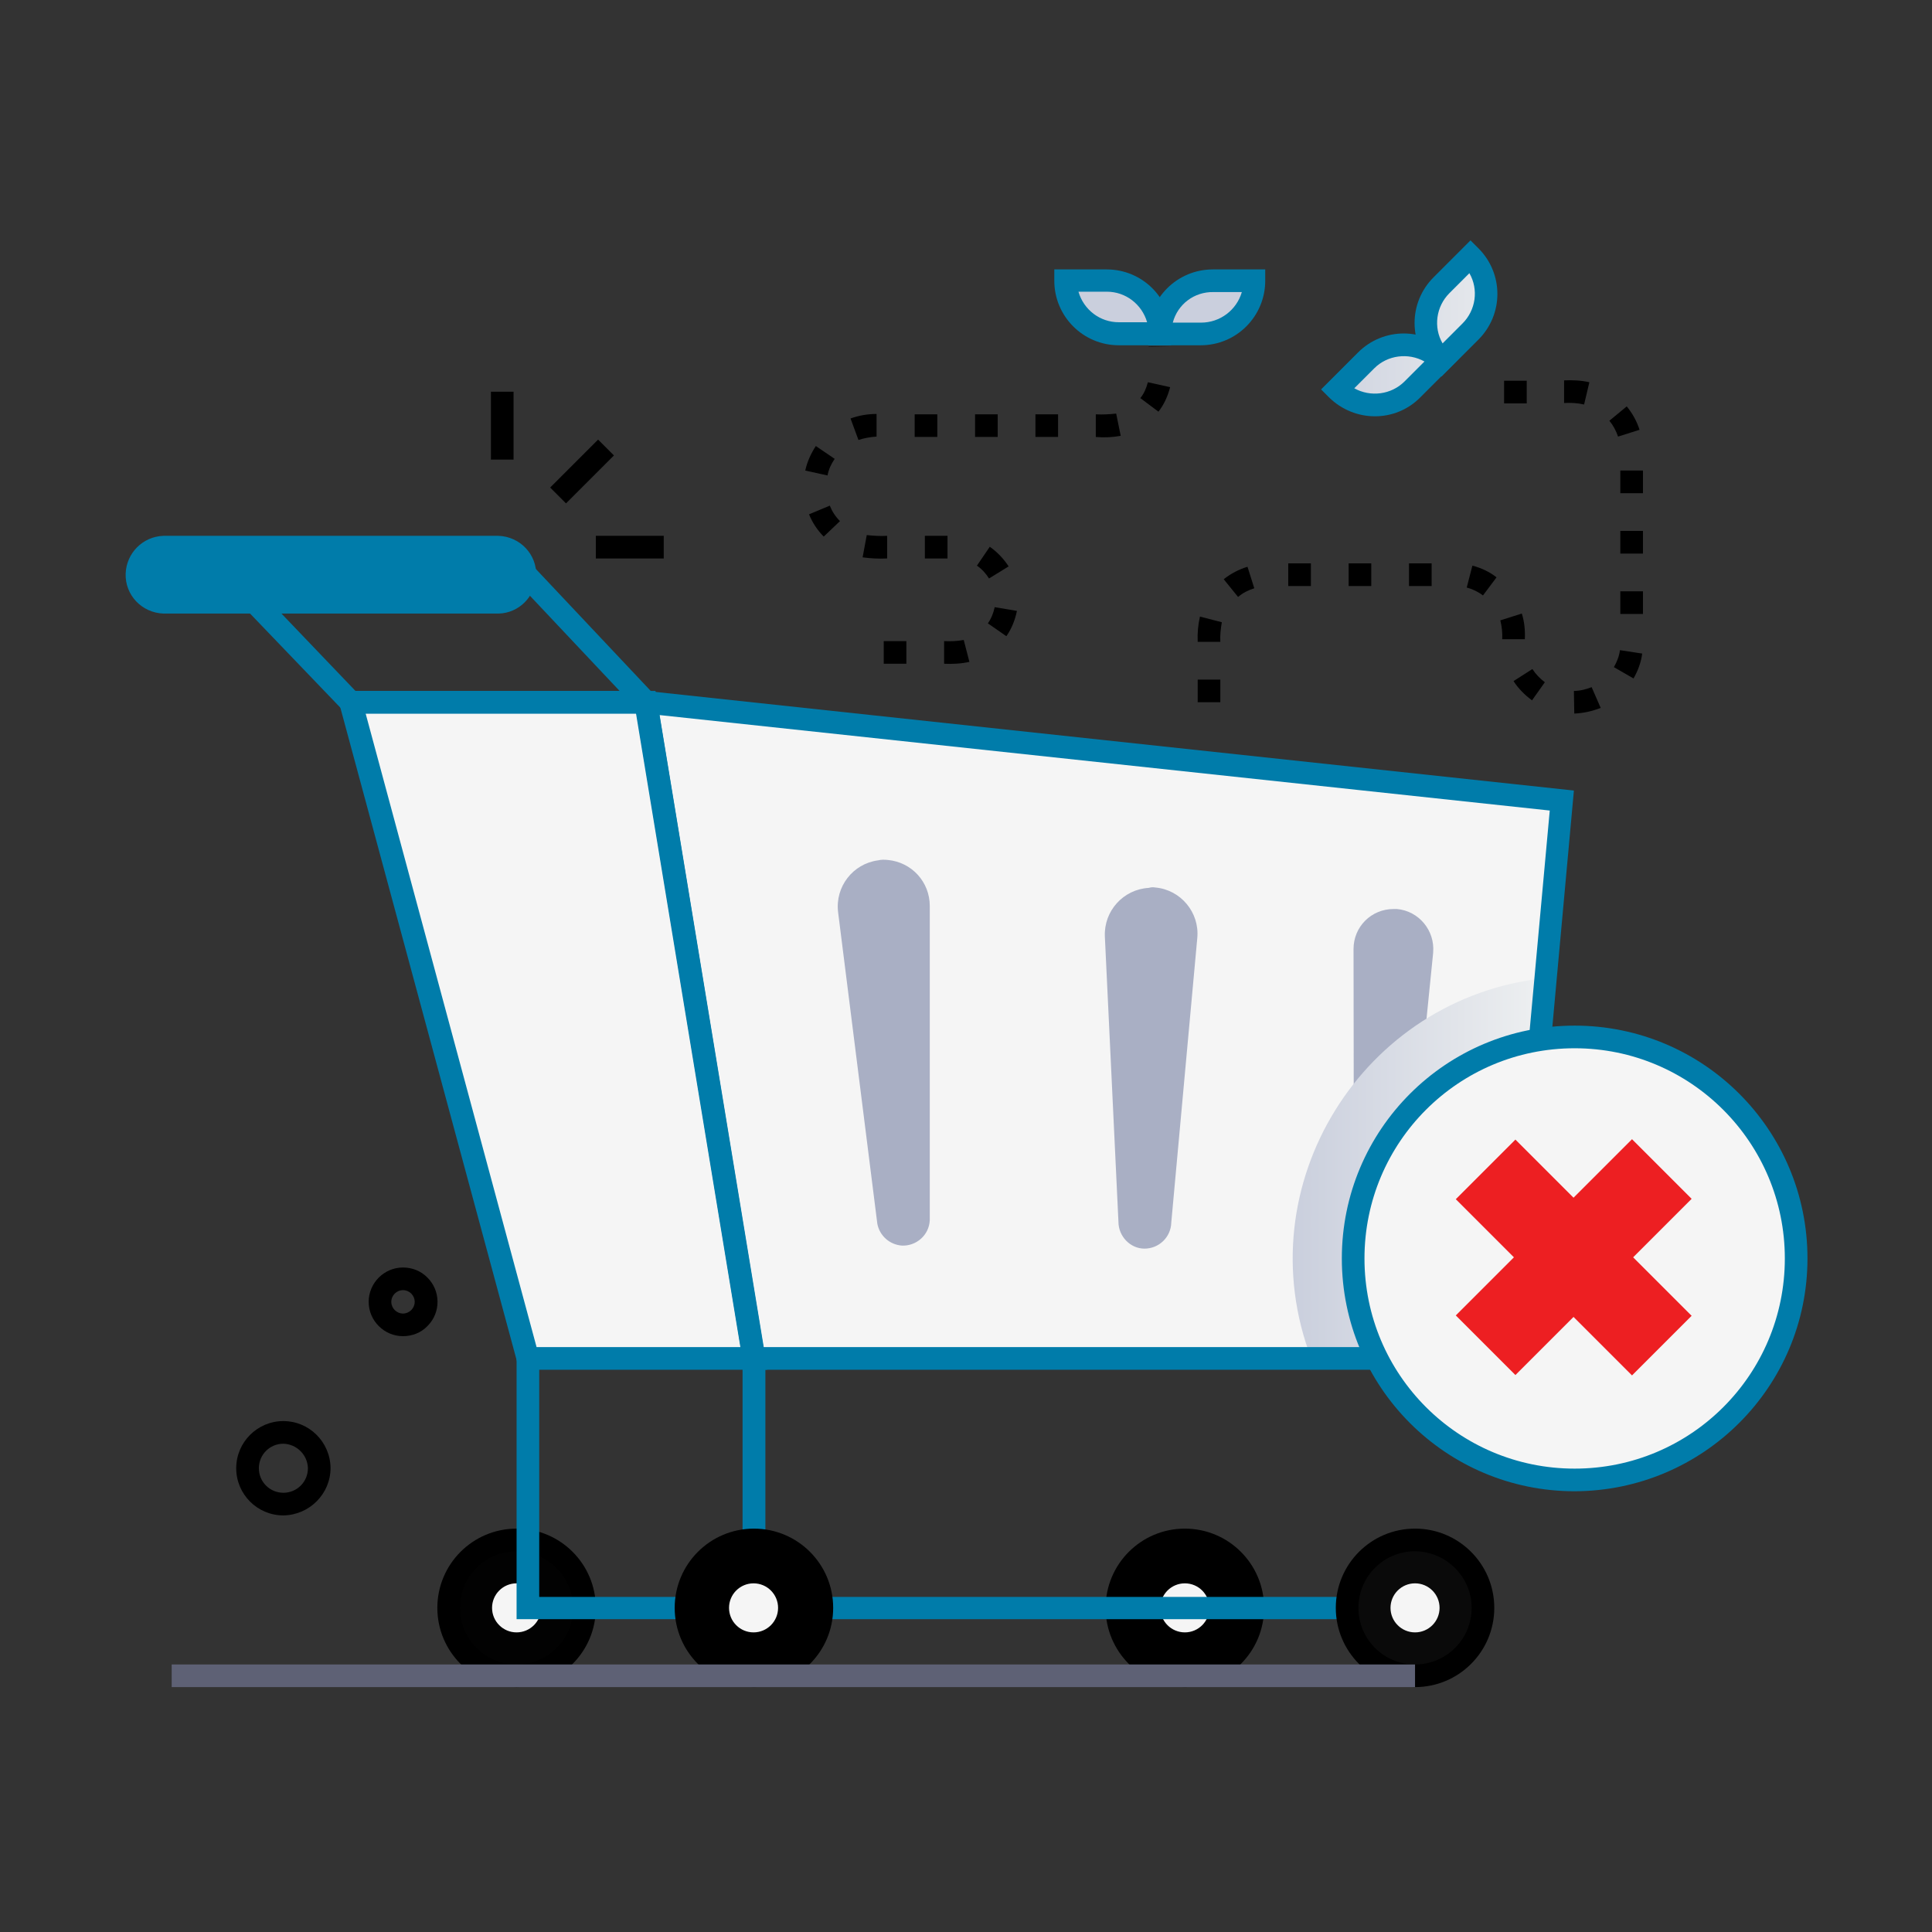 <?xml version="1.0" encoding="utf-8"?>
<!-- Generator: Adobe Illustrator 25.2.1, SVG Export Plug-In . SVG Version: 6.00 Build 0)  -->
<svg version="1.1" id="Layer_1" xmlns="http://www.w3.org/2000/svg" xmlns:xlink="http://www.w3.org/1999/xlink" x="0px" y="0px"
	 viewBox="0 0 512 512" style="enable-background:new 0 0 512 512;" xml:space="preserve">
<rect x="0" y="0" width="512" height="512" fill="#333333" stroke="none"/>
<style type="text/css">
	.st0{fill:#F5F5F5;}
	.st1{fill:#A9AFC4;}
	.st2{fill:url(#SVGID_1_);}
	.st3{fill:#020202;}
	.st4{fill:#007CAA;}
	.st5{fill:#0A0A0A;}
	.st6{fill:#5E6175;}
	.st7{fill:url(#SVGID_2_);}
	.st8{fill:url(#SVGID_3_);}
	.st9{fill:url(#SVGID_4_);}
	.st10{fill:url(#SVGID_5_);}
	.st11{fill:#ED1F22;}
</style>
<path class="st0" d="M171.2,186.1L199.8,360h200.6l13.5-147.9L171.2,186.1z"/>
<path class="st1" d="M370.2,240.9c5.8,0.5,10.1,5.7,9.6,11.5c0,0,0,0.1,0,0.1l-7.2,71.6c-0.4,3.8-3.8,6.5-7.6,6.1
	c-3.5-0.4-6.1-3.3-6.2-6.8l-0.1-71.9c0-5.9,4.7-10.6,10.6-10.6C369.5,240.9,369.8,240.9,370.2,240.9L370.2,240.9z"/>
<linearGradient id="SVGID_1_" gradientUnits="userSpaceOnUse" x1="342.568" y1="204.395" x2="409.61" y2="204.395" gradientTransform="matrix(1 0 0 -1 0 514)">
	<stop  offset="0" style="stop-color:#CACFDD"/>
	<stop  offset="1" style="stop-color:#EEF0F1"/>
</linearGradient>
<path class="st2" d="M409.6,259.2L400.4,360h-52.9C330,314.2,361.1,264.2,409.6,259.2L409.6,259.2z"/>
<circle cx="314" cy="426.1" r="18"/>
<circle class="st0" cx="314" cy="426.1" r="6.5"/>
<circle class="st3" cx="136.9" cy="426.1" r="18"/>
<circle class="st0" cx="136.9" cy="426.1" r="6.5"/>
<path d="M136.9,447.1c-11.6,0-21-9.4-21-21s9.4-21,21-21s21,9.4,21,21S148.5,447.1,136.9,447.1L136.9,447.1z M136.9,411.1
	c-8.3,0-15,6.7-15,15s6.7,15,15,15s15-6.7,15-15C151.9,417.9,145.2,411.2,136.9,411.1L136.9,411.1z M314,447.1c-11.6,0-21-9.4-21-21
	s9.4-21,21-21s21,9.4,21,21S325.6,447.1,314,447.1L314,447.1z M314,411.1c-8.3,0-15,6.7-15,15s6.7,15,15,15s15-6.7,15-15
	C329,417.9,322.3,411.2,314,411.1L314,411.1z M145.8,129.2l12.7-12.7l4.2,4.2l-12.7,12.7L145.8,129.2z M130.1,103.8h6v18h-6V103.8z
	 M157.9,142h18v6h-18V142z"/>
<path class="st0" d="M171.2,186.1H93L139.9,360h59.9L171.2,186.1z"/>
<g>
	<path class="st4" d="M403.1,363H197.2l-29.7-180.3l249.6,26.8L403.1,363z M202.4,357h195.3l13-142.2l-235.9-25.3L202.4,357z"/>
	<path class="st4" d="M203.3,363h-65.7L89,183.1h84.7L203.3,363z M142.2,357h54.1l-27.6-167.9H96.9L142.2,357z"/>
	<path class="st4" d="M178.1,189.1H91.7l-38.1-39.7h87.1L178.1,189.1z M94.2,183.1h70l-26.1-27.7H67.7L94.2,183.1z"/>
	<path class="st4" d="M132.1,162.6H43.3c-5.7-0.2-10.2-4.9-10-10.6c0.2-5.4,4.5-9.8,10-10h88.8c5.7,0.2,10.2,4.9,10,10.6
		C141.9,158.1,137.5,162.5,132.1,162.6z M43.3,148c-2.4,0.1-4.2,2.1-4.1,4.5c0.1,2.2,1.9,4,4.1,4.1h88.8c2.4-0.1,4.2-2.1,4.1-4.5
		c-0.1-2.2-1.9-4-4.1-4.1H43.3z"/>
	<path class="st4" d="M132.1,145H43.3c-4,0.1-7.2,3.5-7,7.6c0.1,3.8,3.2,6.9,7,7h88.8c4-0.1,7.2-3.5,7-7.6
		C139,148.2,135.9,145.1,132.1,145z M202.8,429.1h-65.9V360h6v63.2h53.9V360h6L202.8,429.1z"/>
	<path class="st4" d="M375,429.1H196.8V360h6v63.2H375L375,429.1z"/>
	<circle cx="199.8" cy="426.1" r="18"/>
	<circle class="st5" cx="375" cy="426.1" r="18"/>
	<path d="M199.8,447.1c-11.6,0-21-9.4-21-21s9.4-21,21-21s21,9.4,21,21S211.4,447.1,199.8,447.1L199.8,447.1z M199.8,411.1
		c-8.3,0-15,6.7-15,15s6.7,15,15,15s15-6.7,15-15C214.8,417.9,208.1,411.2,199.8,411.1L199.8,411.1z M375,447.1
		c-11.6,0-21-9.4-21-21s9.4-21,21-21s21,9.4,21,21S386.6,447.1,375,447.1L375,447.1z M375,411.1c-8.3,0-15,6.7-15,15s6.7,15,15,15
		s15-6.7,15-15C390,417.9,383.3,411.2,375,411.1L375,411.1z"/>
</g>
<circle class="st0" cx="199.7" cy="426.1" r="6.5"/>
<circle class="st0" cx="375" cy="426.1" r="6.5"/>
<path class="st1" d="M235.3,227.9c6.3,0.6,11.1,5.8,11.1,12.2v83.3c-0.2,3.9-3.5,6.8-7.3,6.7c-3.3-0.2-6-2.6-6.6-5.8l-10.4-82.6
	c-0.8-6.7,3.9-12.8,10.6-13.7C233.5,227.8,234.4,227.8,235.3,227.9L235.3,227.9z M306.2,235.2c6.7,0.6,11.7,6.6,11.1,13.3
	c0,0,0,0,0,0l-6.9,75.5c-0.1,3.9-3.3,6.9-7.1,6.9s-6.9-3.3-6.9-7.1l-3.6-75.6c-0.3-6.8,4.9-12.5,11.6-12.9
	C305.1,235.1,305.6,235.1,306.2,235.2z"/>
<path class="st6" d="M45.5,441.1H375v6H45.5V441.1z"/>
<path d="M250.2,175.9v-6c1.8,0.1,3.5,0,5.2-0.3l1.5,5.8C254.7,175.9,252.4,176,250.2,175.9z M240.2,175.9h-6v-6h6V175.9z
	 M266.7,168.6l-4.9-3.4c0.9-1.3,1.5-2.8,1.8-4.3l5.9,1C269,164.3,268.1,166.6,266.7,168.6L266.7,168.6z M262.1,153.3
	c-0.8-1.3-1.9-2.5-3.2-3.4l3.4-5c2,1.4,3.7,3.2,5,5.2L262.1,153.3z M251.1,148h-6v-6h6V148z M235.1,148c-2.2,0.1-4.4,0-6.5-0.3
	l1.1-5.9c1.8,0.2,3.6,0.3,5.4,0.2V148z M218.3,142.2c-1.7-1.7-3-3.7-3.9-5.9l5.5-2.3c0.6,1.5,1.5,2.9,2.7,4.1L218.3,142.2z
	 M219.3,126l-5.9-1.3c0.5-2.3,1.5-4.5,2.8-6.5l5,3.4C220.3,122.9,219.6,124.4,219.3,126L219.3,126z M227.5,116.6l-2.1-5.7
	c2.2-0.8,4.6-1.2,6.9-1.2v6C230.7,115.8,229,116.1,227.5,116.6L227.5,116.6z M290.4,115.8v-6c1.8,0.1,3.6,0,5.4-0.2l1.2,5.9
	C294.8,115.9,292.5,116,290.4,115.8L290.4,115.8z M280.4,115.8h-6v-6h6V115.8z M264.4,115.8h-6v-6h6V115.8z M248.4,115.8h-6v-6h6
	V115.8z M307,109.1l-4.8-3.6c1-1.2,1.6-2.7,2-4.2l5.9,1.3C309.5,104.9,308.5,107.2,307,109.1L307,109.1z M304.4,91.9
	c0-0.1-0.5-0.1,6-0.1L304.4,91.9z"/>
<linearGradient id="SVGID_2_" gradientUnits="userSpaceOnUse" x1="342.57" y1="432.6" x2="409.61" y2="432.6" gradientTransform="matrix(1 0 0 -1 0 514)">
	<stop  offset="0" style="stop-color:#CACFDD"/>
	<stop  offset="1" style="stop-color:#EEF0F1"/>
</linearGradient>
<path class="st7" d="M307.4,88.5c0-7.8,6.3-14.1,14.1-14.1h10.9c0,7.8-6.3,14.1-14.1,14.1c0,0,0,0,0,0H307.4z"/>
<linearGradient id="SVGID_3_" gradientUnits="userSpaceOnUse" x1="342.57" y1="432.6" x2="409.61" y2="432.6" gradientTransform="matrix(1 0 0 -1 0 514)">
	<stop  offset="0" style="stop-color:#CACFDD"/>
	<stop  offset="1" style="stop-color:#EEF0F1"/>
</linearGradient>
<path class="st8" d="M307.4,88.5c0-7.8-6.3-14.1-14.1-14.1h-10.9c0,7.8,6.3,14.1,14.1,14.1c0,0,0,0,0,0H307.4z"/>
<path class="st4" d="M318.2,91.5h-13.9v-3c0-9.5,7.7-17.1,17.1-17.1h13.9v3C335.3,83.8,327.7,91.5,318.2,91.5z M310.8,85.5h7.5
	c5,0,9.4-3.3,10.8-8.1h-7.5C316.5,77.3,312.1,80.6,310.8,85.5z"/>
<path class="st4" d="M310.4,91.5h-13.9c-9.5,0-17.1-7.7-17.1-17.1v-3h13.9c9.5,0,17.1,7.7,17.1,17.1V91.5z M285.8,77.3
	c1.4,4.8,5.7,8.1,10.7,8.1h7.5c-1.4-4.8-5.7-8.1-10.7-8.1H285.8z"/>
<linearGradient id="SVGID_4_" gradientUnits="userSpaceOnUse" x1="342.57" y1="432.325" x2="409.61" y2="432.325" gradientTransform="matrix(1 0 0 -1 0 514)">
	<stop  offset="0" style="stop-color:#CACFDD"/>
	<stop  offset="1" style="stop-color:#EEF0F1"/>
</linearGradient>
<path class="st9" d="M382,95.5c-5.5-5.5-5.5-14.5,0-20c0,0,0,0,0,0l7.7-7.7c5.5,5.5,5.5,14.5,0,20c0,0,0,0,0,0L382,95.5z"/>
<linearGradient id="SVGID_5_" gradientUnits="userSpaceOnUse" x1="342.57" y1="414.638" x2="409.61" y2="414.638" gradientTransform="matrix(1 0 0 -1 0 514)">
	<stop  offset="0" style="stop-color:#CACFDD"/>
	<stop  offset="1" style="stop-color:#EEF0F1"/>
</linearGradient>
<path class="st10" d="M382,95.5c-5.5-5.5-14.4-5.5-20,0c0,0,0,0,0,0l-7.7,7.7c5.5,5.5,14.4,5.5,20,0c0,0,0,0,0,0L382,95.5z"/>
<path class="st4" d="M382,99.8l-2.1-2.1c-6.7-6.7-6.7-17.5,0-24.2c0,0,0,0,0,0l9.8-9.8l2.1,2.1c6.7,6.7,6.7,17.5,0,24.2c0,0,0,0,0,0
	L382,99.8z M389.4,72.4l-5.3,5.3c-3.5,3.5-4.3,9-1.8,13.3l5.3-5.3C391.1,82.2,391.9,76.7,389.4,72.4L389.4,72.4z"/>
<path class="st4" d="M352.2,105.3l-2.1-2.1l9.8-9.8c6.7-6.7,17.5-6.7,24.2,0c0,0,0,0,0,0l2.1,2.1l-9.8,9.8
	C369.8,112,359,112,352.2,105.3C352.3,105.3,352.3,105.3,352.2,105.3z M358.9,102.9c4.3,2.4,9.8,1.7,13.3-1.8l5.3-5.3
	c-4.3-2.4-9.8-1.7-13.3,1.8L358.9,102.9z"/>
<path d="M417.2,189.1l-0.1-6c1.6,0,3.2-0.4,4.7-1l2.4,5.5C421.9,188.5,419.6,189,417.2,189.1L417.2,189.1z M323.4,186.1h-6v-6h6
	V186.1z M406,185.6c-1.9-1.4-3.6-3.1-4.9-5.1l5-3.2c0.9,1.4,2,2.5,3.3,3.5L406,185.6z M432.9,179.8l-5.2-3c0.8-1.4,1.4-2.9,1.6-4.5
	l5.9,0.9C434.9,175.5,434.1,177.7,432.9,179.8L432.9,179.8z M323.4,170.1h-6c-0.1-2.3,0.1-4.5,0.6-6.7l5.8,1.5
	C323.5,166.6,323.3,168.3,323.4,170.1L323.4,170.1z M404.1,169.4h-6c0.1-1.7-0.1-3.4-0.5-5l5.7-1.8
	C404,164.8,404.2,167.1,404.1,169.4L404.1,169.4z M435.4,162.7h-6v-6h6V162.7z M328.1,158.2l-3.8-4.7c1.9-1.5,4-2.6,6.3-3.3l1.8,5.7
	C330.8,156.4,329.4,157.1,328.1,158.2z M393,157.8c-1.3-1-2.8-1.7-4.3-2.1l1.5-5.8c2.3,0.6,4.5,1.6,6.4,3.1L393,157.8z M379.4,155.3
	h-6v-6h6V155.3z M363.4,155.3h-6v-6h6V155.3z M347.4,155.3h-6v-6h6V155.3z M435.4,146.7h-6v-6h6V146.7z M435.4,130.7h-6v-6h6V130.7z
	 M428.8,115.7c-0.5-1.5-1.3-3-2.3-4.2l4.6-3.8c1.5,1.8,2.7,4,3.4,6.2L428.8,115.7z M419.8,107.2c-1.7-0.4-3.5-0.5-5.3-0.4v-6
	c2.2-0.1,4.5,0,6.7,0.5L419.8,107.2z M404.6,106.9h-6v-6h6V106.9z"/>
<path d="M106.8,354.1c-5,0-9.1-4.1-9.1-9.1c0-5,4.1-9.1,9.1-9.1c2.4,0,4.7,0.9,6.4,2.6c3.6,3.5,3.7,9.3,0.1,12.9
	C111.6,353.2,109.2,354.1,106.8,354.1z M106.8,341.9c-1.7,0-3.1,1.4-3.1,3.1c0,1.7,1.4,3.1,3.1,3.1s3.1-1.4,3.1-3.1c0,0,0,0,0,0
	C109.9,343.3,108.5,341.9,106.8,341.9z M75.1,401.6c-6.9,0-12.5-5.6-12.5-12.5s5.6-12.5,12.5-12.5c6.8,0,12.4,5.5,12.5,12.4
	C87.6,395.9,82,401.5,75.1,401.6C75.1,401.6,75.1,401.6,75.1,401.6z M75.1,382.6c-3.6,0-6.5,2.9-6.5,6.5c0,3.6,2.9,6.5,6.5,6.5
	c3.6,0,6.5-2.9,6.5-6.5c0,0,0,0,0,0C81.5,385.5,78.6,382.7,75.1,382.6z"/>
<circle class="st0" cx="417.3" cy="333.5" r="58.7"/>
<path class="st4" d="M417.3,395.2c-34.1,0-61.7-27.6-61.7-61.7s27.6-61.7,61.7-61.7s61.7,27.6,61.7,61.7c0,0,0,0,0,0
	C479,367.5,451.4,395.1,417.3,395.2z M417.3,277.8c-30.8,0-55.7,24.9-55.7,55.7s24.9,55.7,55.7,55.7s55.7-24.9,55.7-55.7
	c0,0,0,0,0,0C473,302.8,448.1,277.8,417.3,277.8z"/>
<path class="st11" d="M385.8,348.6l46.7-46.7l15.8,15.8l-46.7,46.7L385.8,348.6z"/>
<path class="st11" d="M385.8,317.8l15.8-15.8l46.7,46.7l-15.8,15.8L385.8,317.8z"/>
<circle class="st11" cx="-351" cy="-37" r="37"/>
<circle class="st4" cx="-351" cy="104.3" r="37"/>
</svg>
